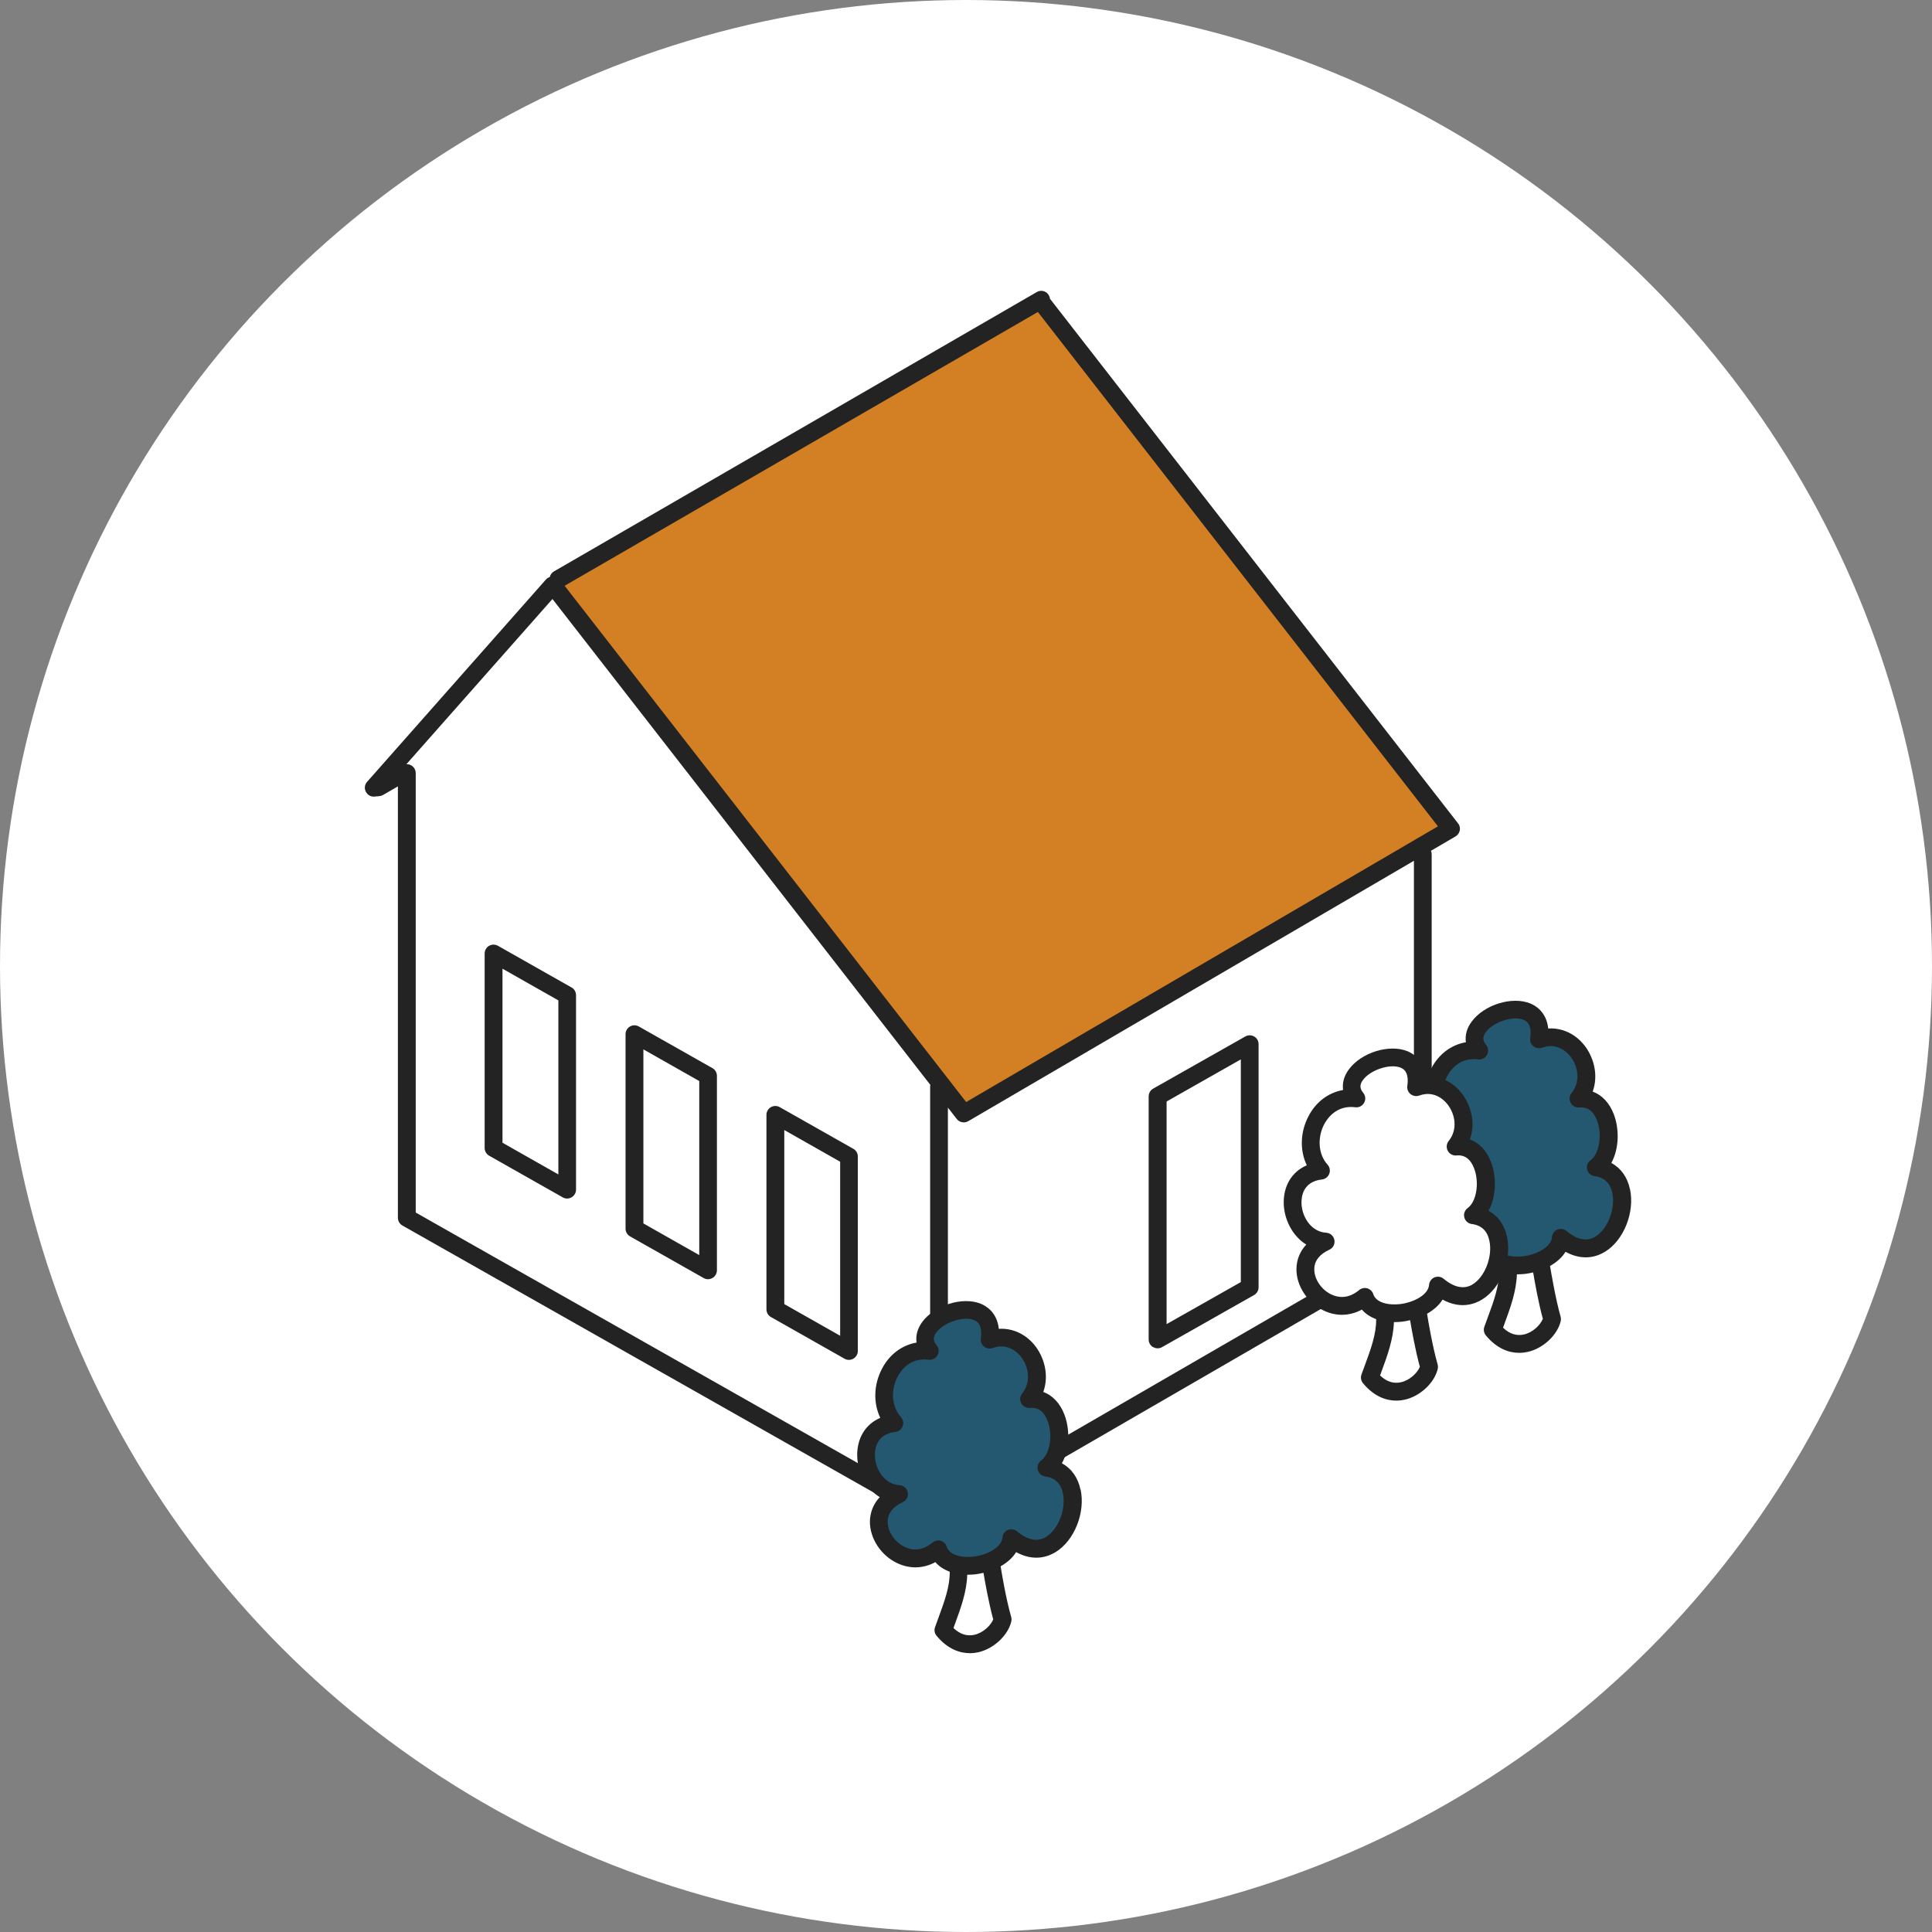 <?xml version="1.0" encoding="UTF-8"?>
<svg id="_レイヤー_2" data-name="レイヤー 2" xmlns="http://www.w3.org/2000/svg" viewBox="0 0 222 222">
  <rect x="0" y="0" width="222" height="222" fill="#808080" stroke="none"/>
  <defs>
    <style>
      .cls-1 {
        fill: #fff;
      }

      .cls-2 {
        fill: #d28023;
      }

      .cls-3 {
        fill: #245870;
      }

      .cls-4 {
        fill: #232323;
      }
    </style>
  </defs>
  <g id="_テキスト" data-name="テキスト">
    <g>
      <circle class="cls-1" cx="111" cy="111" r="111"/>
      <g>
        <g>
          <polygon class="cls-1" points="102.4 56.57 78.59 64.82 63.53 67.24 42.95 90.51 46.75 88.82 46.75 139.92 107.9 174.58 107.9 174.4 108.01 174.55 163.49 142.45 163.49 142.2 163.49 91.1 102.4 56.57"/>
          <polygon class="cls-1" points="56.71 131.91 65.17 136.7 65.17 114.35 56.71 109.56 56.71 131.91"/>
          <polygon class="cls-1" points="72.9 141.18 81.36 145.98 81.36 123.63 72.9 118.83 72.9 141.18"/>
          <polygon class="cls-1" points="89.09 150.46 97.55 155.25 97.55 132.9 89.09 128.11 89.09 150.46"/>
          <polygon class="cls-2" points="63.53 67.24 110.75 127.95 166.74 95.23 119.52 34.52 63.53 67.24"/>
          <path class="cls-4" d="m167.54,94.61l-46.89-60.28c-.02-.14-.06-.27-.13-.4-.28-.49-.9-.66-1.39-.37l-55.48,32.1c-.25.14-.41.38-.48.64-.16.06-.3.14-.42.27l-20.57,23.27c-.28.31-.34.77-.14,1.14.19.37.58.6,1.01.55l.55-.05c.14-.01.29-.06.41-.13l1.71-.99v49.57c0,.37.2.71.52.89l61.16,34.65c.16.09.33.13.5.13.1,0,.2-.02.29-.05.11-.02.22-.05.33-.11l55.48-32.1c.32-.18.51-.52.51-.88v-44.31c0-.14-.03-.27-.08-.39l2.82-1.65c.25-.15.43-.4.49-.69.06-.29-.02-.59-.2-.82Zm-60.66,78.22l-59.11-33.5v-50.5c0-.56-.46-1.02-1.02-1.02-.02,0-.03,0-.05,0l16.78-18.98,43.43,55.84s-.03.09-.03.14v48.01Zm55.59-30.96l-53.55,30.98v-45.58l1.02,1.31c.2.26.5.39.81.39.18,0,.35-.05.51-.14l51.21-29.92v42.95Zm-51.46-15.25l-46.13-59.31,54.38-31.46,45.97,59.1-54.21,31.68Zm-45.33-13.15l-8.46-4.79c-.32-.18-.7-.18-1.02,0-.31.18-.51.52-.51.88v22.35c0,.37.2.71.52.89l8.46,4.79c.16.09.33.13.5.13s.35-.05.51-.14c.31-.18.51-.52.51-.88v-22.35c0-.37-.2-.71-.52-.89Zm-1.52,21.48l-6.42-3.64v-20l6.42,3.64v20Zm17.71-12.21l-8.46-4.79c-.32-.18-.7-.18-1.02,0-.31.18-.51.52-.51.88v22.35c0,.37.2.71.52.89l8.46,4.79c.16.09.33.13.5.13s.35-.05.51-.14c.31-.18.51-.52.51-.88v-22.35c0-.37-.2-.71-.52-.89Zm-1.52,21.48l-6.42-3.64v-20l6.42,3.64v20Zm17.71-12.21l-8.46-4.79c-.32-.18-.7-.18-1.02,0-.31.18-.51.52-.51.88v22.35c0,.37.2.71.52.89l8.46,4.79c.16.09.33.13.5.13s.35-.05.51-.14c.31-.18.51-.52.51-.88v-22.35c0-.37-.2-.71-.52-.89Zm-1.52,21.48l-6.42-3.64v-20l6.42,3.64v20Zm35.97,1.3c.16.09.34.14.51.14s.35-.04.5-.13l10.58-5.99c.32-.18.52-.52.52-.89v-27.94c0-.36-.19-.7-.51-.88-.31-.18-.7-.18-1.02,0l-10.58,5.99c-.32.18-.52.52-.52.89v27.94c0,.36.19.7.51.88Zm1.54-28.22l8.53-4.84v25.59l-8.53,4.83v-25.59Z"/>
        </g>
        <g>
          <path class="cls-1" d="m110.14,180.53c.05,2.3-1.01,4.67-1.75,6.77,2.76,3.35,6.3.82,6.8-1.21-.68-2.36-1.26-6.07-1.26-6.07l-3.79.51Z"/>
          <path class="cls-3" d="m120.26,168.64c2.47-1.78,1.83-8.29-2-7.89,2.48-3.12-.62-8.24-4.54-6.81.91-6.48-9.95-2.42-6.87,1.3-4.56-.58-6.78,5.33-4.08,8.29-5.03.56-3.76,7.9.54,8.15-5.57,2.53,0,10.12,4.5,6.36,1.04,3.25,8.15,1.98,8.4-1.3,6.07,5.06,10.12-7.34,4.05-8.09Z"/>
          <path class="cls-4" d="m124.15,171.15c-.29-1.38-1.04-2.42-2.13-3.01.91-1.63.93-3.91.29-5.59-.5-1.31-1.36-2.21-2.43-2.61.66-1.82.16-3.76-.8-5.11-1.06-1.48-2.67-2.24-4.31-2.14-.2-1.9-1.46-2.63-2.07-2.88-2.09-.85-5.31.15-6.74,2.11-.54.74-.76,1.56-.64,2.35-1.68.29-3.13,1.37-3.98,3.02-.96,1.84-1,3.94-.19,5.63-1.7.73-2.7,2.34-2.65,4.41.05,1.81.99,3.71,2.59,4.7-.73.78-1.12,1.75-1.13,2.82-.01,1.93,1.28,3.9,3.15,4.77,1.44.68,2.98.63,4.37-.12.42.49.98.85,1.65,1.1.03,1.69-.63,3.48-1.27,5.22-.14.39-.29.78-.42,1.16-.12.34-.05.71.18.98,1.33,1.61,2.76,2,3.83,2,.38,0,.72-.05.98-.11,1.75-.4,3.37-1.9,3.77-3.5.04-.18.04-.36,0-.53-.6-2.06-1.13-5.26-1.22-5.84.73-.42,1.37-.96,1.78-1.63,2.04,1.12,3.67.53,4.53,0,2.15-1.3,3.45-4.53,2.88-7.2Zm-10.02,14.93c-.3.72-1.17,1.55-2.17,1.77-.86.19-1.66-.07-2.4-.78.07-.18.13-.37.2-.55.63-1.71,1.33-3.63,1.38-5.57.01,0,.03,0,.04,0,.29,0,.6-.02.91-.05.3-.04.61-.1.92-.17.18,1.07.61,3.5,1.12,5.35Zm6.08-9.48c-1,.6-2.12.38-3.35-.64-.29-.25-.7-.3-1.05-.16-.35.15-.59.48-.62.86-.09,1.15-1.76,2.02-3.33,2.21-1.3.15-2.76-.14-3.08-1.15-.1-.32-.36-.57-.69-.67-.09-.03-.19-.04-.28-.04-.24,0-.47.08-.66.24-1.27,1.06-2.43.87-3.18.51-1.15-.54-1.98-1.77-1.97-2.91,0-.95.61-1.73,1.73-2.24.43-.19.67-.65.58-1.12-.09-.46-.48-.81-.94-.83-1.72-.1-2.8-1.81-2.84-3.4-.02-.74.17-2.48,2.35-2.72.38-.04.71-.3.84-.66.14-.36.06-.76-.2-1.05-1.05-1.15-1.2-3.05-.39-4.62.35-.68,1.41-2.25,3.58-1.97.41.05.82-.15,1.02-.52.2-.37.16-.82-.11-1.14-.41-.5-.42-.94-.03-1.47.86-1.17,3.12-1.92,4.33-1.42.25.1,1.02.41.78,2.1-.05.36.09.71.37.94.28.22.65.29.99.17,1.86-.68,3.04.69,3.35,1.13.78,1.08,1.1,2.77.04,4.09-.26.32-.29.77-.1,1.13.2.36.6.56,1,.53.94-.09,1.62.41,2.03,1.5.62,1.62.26,3.83-.74,4.54-.34.25-.5.67-.39,1.08.1.41.45.71.86.76,1.1.14,1.78.78,2.02,1.92.39,1.82-.52,4.17-1.94,5.02Z"/>
        </g>
        <g>
          <path class="cls-1" d="m173.27,146.03c.05,2.3-1.01,4.67-1.75,6.77,2.76,3.35,6.3.82,6.8-1.21-.68-2.36-1.26-6.07-1.26-6.07l-3.79.51Z"/>
          <path class="cls-3" d="m183.39,134.14c2.47-1.78,1.83-8.29-2-7.89,2.48-3.12-.62-8.24-4.54-6.81.91-6.48-9.95-2.42-6.87,1.3-4.56-.58-6.78,5.33-4.08,8.29-5.03.56-3.76,7.9.54,8.15-5.57,2.53,0,10.12,4.5,6.36,1.04,3.25,8.15,1.98,8.4-1.3,6.07,5.06,10.12-7.34,4.05-8.09Z"/>
          <path class="cls-4" d="m187.29,136.64c-.29-1.38-1.04-2.42-2.14-3.01.91-1.63.93-3.91.29-5.59-.5-1.31-1.36-2.21-2.43-2.61.66-1.82.16-3.77-.8-5.11-1.06-1.47-2.64-2.24-4.31-2.14-.2-1.9-1.45-2.63-2.07-2.88-2.1-.85-5.31.15-6.74,2.11-.55.74-.76,1.56-.65,2.35-1.68.29-3.13,1.37-3.98,3.02-.96,1.84-1,3.94-.19,5.63-1.7.73-2.7,2.34-2.65,4.41.05,1.81.99,3.71,2.59,4.7-.73.78-1.12,1.75-1.13,2.82-.01,1.93,1.28,3.89,3.15,4.77,1.44.68,2.98.63,4.37-.12.42.49.98.85,1.65,1.1.03,1.69-.63,3.49-1.27,5.22-.14.39-.29.78-.42,1.15-.12.34-.05.71.18.99,1.33,1.61,2.76,2,3.83,2,.38,0,.72-.05.99-.11,1.75-.4,3.37-1.9,3.77-3.5.04-.17.04-.36,0-.53-.59-2.06-1.12-5.25-1.22-5.84.73-.42,1.37-.96,1.78-1.63,2.04,1.12,3.67.53,4.53,0,2.15-1.3,3.45-4.53,2.88-7.2Zm-10.02,14.93c-.3.72-1.17,1.55-2.16,1.77-.86.19-1.67-.07-2.4-.78.06-.18.13-.36.2-.55.63-1.71,1.33-3.63,1.39-5.58.01,0,.03,0,.04,0,.29,0,.6-.02.91-.05.3-.04.61-.1.92-.17.18,1.07.61,3.5,1.12,5.35Zm6.08-9.48c-1,.6-2.12.38-3.35-.64-.29-.25-.7-.3-1.05-.16-.35.15-.59.48-.62.86-.09,1.15-1.76,2.03-3.33,2.21-1.3.15-2.76-.14-3.08-1.15-.1-.32-.36-.57-.69-.67-.09-.03-.19-.04-.28-.04-.24,0-.47.08-.66.24-1.27,1.06-2.43.86-3.18.51-1.15-.54-1.98-1.77-1.97-2.91,0-.95.61-1.73,1.73-2.24.43-.19.67-.65.58-1.12-.09-.46-.48-.81-.94-.83-1.72-.1-2.8-1.81-2.84-3.4-.02-.74.17-2.48,2.35-2.72.38-.04.71-.3.84-.66.14-.36.06-.76-.2-1.05-1.05-1.15-1.2-3.05-.39-4.62.35-.68,1.41-2.25,3.58-1.97.41.06.82-.15,1.02-.52.2-.37.16-.82-.11-1.14-.41-.5-.42-.94-.03-1.47.86-1.17,3.12-1.91,4.32-1.42.25.1,1.02.41.78,2.1-.05.36.09.71.37.94.28.22.65.29.99.17,1.86-.68,3.04.69,3.35,1.12.78,1.08,1.1,2.77.04,4.09-.26.32-.29.77-.1,1.13.2.36.59.56,1,.53.94-.09,1.62.41,2.03,1.5.62,1.62.26,3.83-.74,4.55-.34.25-.5.67-.39,1.08.1.41.45.71.86.76,1.1.14,1.78.78,2.02,1.92.39,1.82-.52,4.17-1.94,5.02Z"/>
        </g>
        <g>
          <path class="cls-1" d="m159.16,151.51c.05,2.3-1.01,4.67-1.75,6.77,2.76,3.35,6.3.82,6.8-1.21-.68-2.36-1.26-6.07-1.26-6.07l-3.79.51Z"/>
          <path class="cls-1" d="m169.28,139.63c2.47-1.78,1.83-8.29-2-7.89,2.48-3.12-.62-8.24-4.54-6.81.91-6.48-9.95-2.42-6.87,1.3-4.56-.58-6.78,5.33-4.08,8.29-5.03.56-3.76,7.9.54,8.15-5.57,2.53,0,10.12,4.5,6.36,1.04,3.25,8.15,1.98,8.4-1.3,6.07,5.06,10.12-7.34,4.05-8.09Z"/>
          <path class="cls-4" d="m173.17,142.13c-.29-1.38-1.04-2.42-2.13-3.01.91-1.63.93-3.91.29-5.59-.5-1.31-1.36-2.21-2.43-2.61.66-1.82.16-3.76-.8-5.11-1.06-1.48-2.66-2.24-4.31-2.14-.2-1.9-1.45-2.63-2.07-2.88-2.09-.85-5.31.15-6.74,2.11-.55.74-.76,1.56-.65,2.35-1.68.29-3.13,1.37-3.98,3.02-.96,1.84-1,3.94-.19,5.63-1.7.73-2.7,2.34-2.65,4.41.05,1.81.99,3.71,2.59,4.7-.73.78-1.12,1.75-1.13,2.82-.01,1.93,1.28,3.89,3.15,4.77,1.44.68,2.98.63,4.37-.12.41.49.98.85,1.64,1.1.03,1.69-.63,3.49-1.27,5.22-.14.39-.29.78-.42,1.15-.12.34-.05.71.18.99,1.33,1.61,2.76,2,3.83,2,.38,0,.72-.05.98-.11,1.75-.4,3.37-1.9,3.77-3.5.04-.18.04-.36,0-.53-.6-2.06-1.13-5.26-1.22-5.84.73-.42,1.37-.96,1.78-1.63,2.04,1.12,3.67.53,4.53,0,2.15-1.3,3.45-4.53,2.88-7.2Zm-10.02,14.93c-.3.72-1.17,1.55-2.17,1.77-.86.19-1.66-.07-2.4-.78.06-.18.13-.36.2-.55.63-1.71,1.33-3.64,1.39-5.58.01,0,.03,0,.04,0,.29,0,.6-.02.91-.05.3-.04.61-.1.91-.17.18,1.07.61,3.5,1.12,5.35Zm6.08-9.48c-.99.6-2.12.38-3.35-.64-.29-.25-.7-.3-1.05-.16-.35.15-.59.48-.62.86-.09,1.15-1.76,2.02-3.33,2.21-1.3.15-2.76-.14-3.08-1.14-.1-.32-.36-.57-.69-.67-.09-.03-.19-.04-.28-.04-.24,0-.47.08-.66.24-1.27,1.06-2.43.86-3.18.51-1.15-.54-1.98-1.77-1.97-2.91,0-.95.61-1.73,1.73-2.24.43-.19.67-.65.58-1.12-.09-.46-.48-.81-.94-.83-1.72-.1-2.8-1.81-2.84-3.4-.02-.74.17-2.48,2.35-2.72.38-.04.71-.3.84-.66.14-.36.06-.76-.2-1.05-1.05-1.15-1.2-3.05-.39-4.62.36-.68,1.42-2.24,3.58-1.97.41.06.82-.15,1.02-.52.2-.37.16-.82-.11-1.14-.41-.5-.42-.94-.03-1.47.86-1.17,3.13-1.91,4.32-1.42.25.1,1.02.41.78,2.1-.05.36.09.71.37.94.28.22.65.29.99.17,1.86-.68,3.04.69,3.35,1.13.78,1.08,1.1,2.77.04,4.09-.26.32-.29.77-.1,1.13.2.36.59.57,1,.53.94-.09,1.62.41,2.03,1.5.62,1.62.26,3.83-.74,4.54-.34.25-.5.67-.39,1.08.1.41.45.71.86.76,1.1.14,1.78.78,2.02,1.92.39,1.82-.52,4.17-1.94,5.02Z"/>
        </g>
      </g>
    </g>
  </g>
</svg>
